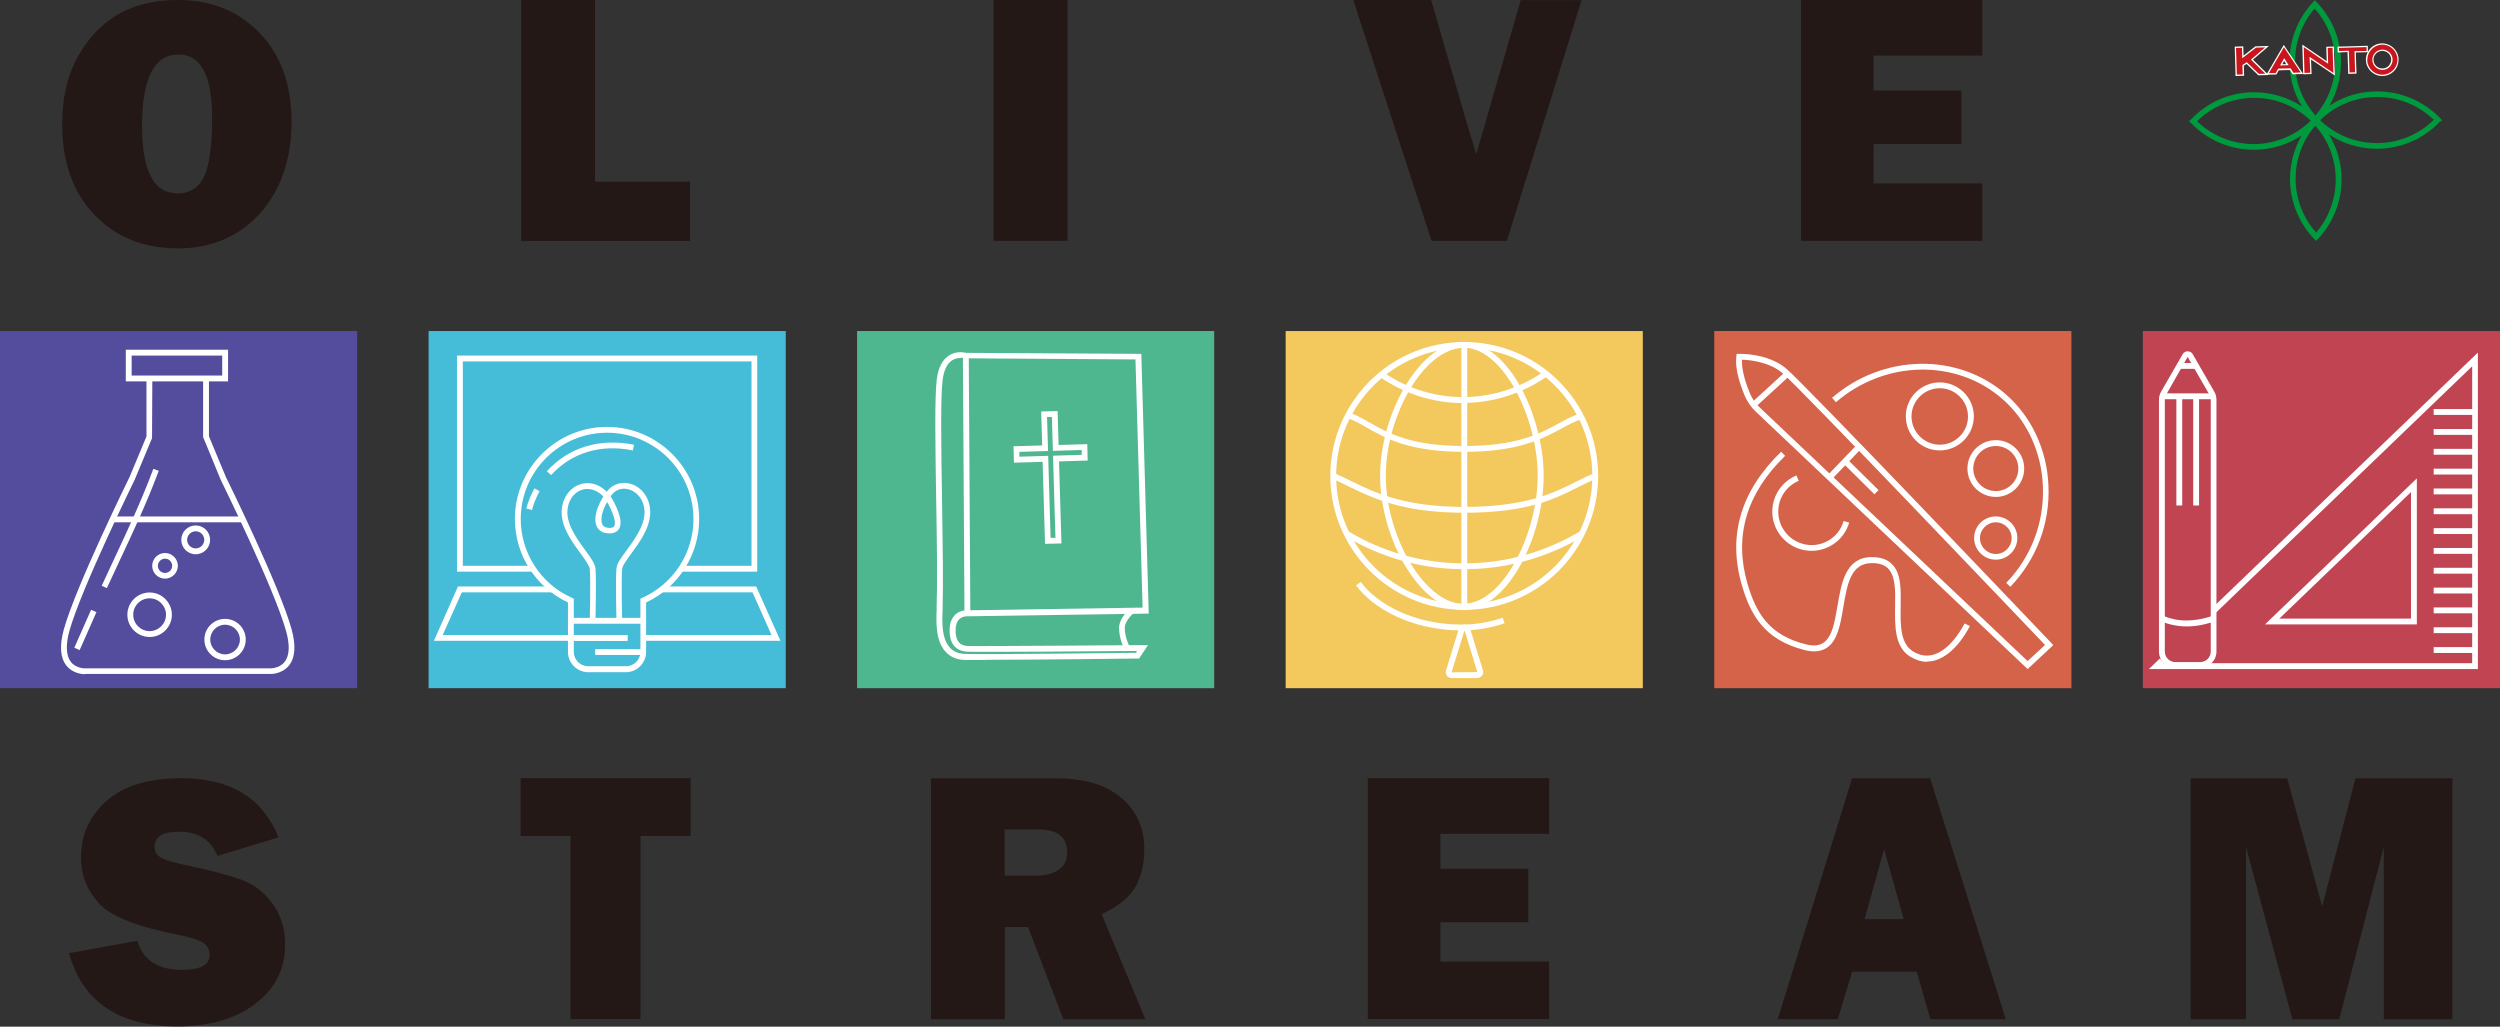 <?xml version="1.0" encoding="UTF-8"?><svg xmlns="http://www.w3.org/2000/svg" viewBox="0 0 175.28 71.98"><rect x="0" y="0" width="175.28" height="71.98" fill="#333333" stroke="none"/><defs><style>.d{fill:#f3c85d;}.e{fill:#fff;}.f{fill:#009a3e;}.g{fill:#c14452;}.h{fill:#d4634a;}.i{fill:#c9161d;}.j{fill:#231815;}.k{fill:#544c9d;}.l{fill:#45bcd8;}.m{fill:#4fb790;}</style></defs><g id="a"/><g id="b"><g id="c"><g><g><rect class="k" y="23.21" width="25.04" height="25.04"/><rect class="m" x="60.09" y="23.21" width="25.04" height="25.04"/><rect class="d" x="90.14" y="23.21" width="25.04" height="25.04"/><rect class="h" x="120.19" y="23.21" width="25.04" height="25.04"/><rect class="g" x="150.24" y="23.21" width="25.04" height="25.04"/><path class="j" d="M4.82,66.83l4.81-.87c.4,1.36,1.44,2.04,3.12,2.04,1.3,0,1.95-.35,1.95-1.04,0-.36-.15-.65-.45-.85-.3-.2-.84-.38-1.61-.54-2.96-.57-4.86-1.31-5.7-2.23-.84-.92-1.26-1.99-1.26-3.23,0-1.59,.6-2.92,1.81-3.97,1.21-1.06,2.95-1.58,5.22-1.58,3.44,0,5.71,1.38,6.82,4.15l-4.29,1.3c-.45-1.13-1.35-1.7-2.71-1.7-1.13,0-1.69,.35-1.69,1.05,0,.31,.13,.56,.38,.73,.26,.17,.75,.34,1.48,.49,2.02,.43,3.46,.81,4.31,1.13,.85,.33,1.56,.89,2.13,1.69,.57,.8,.85,1.74,.85,2.82,0,1.71-.69,3.09-2.08,4.15-1.39,1.06-3.21,1.59-5.46,1.59-4.12,0-6.66-1.72-7.62-5.15Z"/><path class="j" d="M44.91,58.61v12.84h-4.91v-12.84h-3.5v-4.05h11.92v4.05h-3.5Z"/><path class="j" d="M80.3,71.46h-5.75l-2.47-6.46h-1.63v6.46h-5.18v-16.89h8.82c1.95,0,3.46,.46,4.53,1.37,1.08,.91,1.61,2.11,1.61,3.61,0,.97-.2,1.83-.59,2.58-.4,.75-1.2,1.4-2.4,1.97l3.06,7.36Zm-9.85-10.07h2.21c.65,0,1.18-.14,1.57-.41,.4-.27,.59-.67,.59-1.2,0-1.08-.66-1.62-1.99-1.62h-2.39v3.23Z"/><path class="j" d="M108.61,67.42v4.03h-12.71v-16.89h12.71v3.9h-7.62v2.45h6.16v3.75h-6.16v2.76h7.62Z"/><path class="j" d="M135.34,71.46l-.95-3.33h-4.53l-1.01,3.33h-4.21l5.21-16.89h5.48l5.3,16.89h-5.29Zm-4.6-7.02h2.73l-1.37-4.9-1.37,4.9Z"/><path class="j" d="M171.94,54.57v16.89h-4.81v-12.08l-3.12,12.08h-3.29l-3.25-12.08v12.08h-3.88v-16.89h6.77l2.45,8.97,2.34-8.97h6.8Z"/><path class="j" d="M12.42,17.41c-2.38,0-4.31-.79-5.81-2.36-1.5-1.58-2.25-3.68-2.25-6.32s.72-4.61,2.15-6.26C7.94,.82,9.93,0,12.47,0c2.35,0,4.27,.78,5.75,2.33,1.48,1.55,2.22,3.62,2.22,6.21s-.75,4.83-2.24,6.45c-1.49,1.62-3.42,2.43-5.78,2.43Zm-.02-3.84c.87,0,1.5-.38,1.89-1.15,.38-.76,.58-2.16,.58-4.19,0-2.94-.79-4.41-2.36-4.41-1.7,0-2.55,1.67-2.55,5.02,0,3.14,.82,4.71,2.45,4.71Z"/><path class="j" d="M48.38,12.74v4.15h-11.84V0h5.18V12.74h6.66Z"/><path class="j" d="M74.84,0V16.89h-5.18V0h5.18Z"/><path class="j" d="M110.89,0l-5.24,16.89h-5.28L94.88,0h5.46l2.67,9.21c.18,.54,.34,1.08,.49,1.61l3.12-10.81h4.26Z"/><path class="j" d="M138.98,12.86v4.03h-12.71V0h12.71V3.9h-7.62v2.45h6.16v3.75h-6.16v2.76h7.62Z"/><g><path class="e" d="M5.96,47.27c-.17,0-.85-.04-1.3-.6-.44-.55-.5-1.41-.18-2.56,.84-3,4.45-10.35,4.6-10.66l1.19-2.85v-4.06h.41l-.02,4.18-1.21,2.9c-.04,.09-3.75,7.64-4.58,10.6-.28,1-.24,1.76,.11,2.2,.38,.47,1.01,.44,1.01,.44h12.93s.65,.03,1.03-.45c.35-.44,.39-1.18,.1-2.19-.83-2.97-4.54-10.51-4.58-10.59l-1.23-2.99v-4.11h.41v4.06l1.19,2.86c.15,.3,3.76,7.65,4.6,10.65,.32,1.15,.26,2.01-.18,2.56-.51,.63-1.32,.6-1.35,.59H5.96Z"/><path class="e" d="M15.99,26.74h-7.17v-2.22h7.17v2.22Zm-6.76-.41h6.35v-1.4h-6.35v1.4Z"/><path class="e" d="M7.5,41.24l-.37-.17c.29-.63,.58-1.24,.86-1.85,1-2.14,1.95-4.16,2.76-6.35l.38,.14c-.82,2.2-1.77,4.23-2.78,6.38-.29,.61-.57,1.23-.86,1.85Z"/><rect class="e" x="4.53" y="43.96" width="2.91" height=".41" transform="translate(-36.83 31.79) rotate(-66.16)"/><rect class="e" x="7.89" y="36.21" width="9.14" height=".41"/><path class="e" d="M11.57,40.57c-.5,0-.9-.41-.9-.9s.41-.9,.9-.9,.9,.41,.9,.9-.41,.9-.9,.9Zm0-1.4c-.27,0-.5,.22-.5,.5s.22,.5,.5,.5,.5-.22,.5-.5-.22-.5-.5-.5Z"/><path class="e" d="M10.49,44.66c-.86,0-1.56-.7-1.56-1.56s.7-1.56,1.56-1.56,1.56,.7,1.56,1.56-.7,1.56-1.56,1.56Zm0-2.71c-.64,0-1.15,.52-1.15,1.15s.52,1.15,1.15,1.15,1.15-.52,1.15-1.15-.52-1.15-1.15-1.15Z"/><path class="e" d="M15.78,46.29c-.8,0-1.45-.65-1.45-1.45s.65-1.45,1.45-1.45,1.45,.65,1.45,1.45-.65,1.45-1.45,1.45Zm0-2.49c-.57,0-1.04,.47-1.04,1.04s.47,1.04,1.04,1.04,1.04-.47,1.04-1.04-.47-1.04-1.04-1.04Z"/><path class="e" d="M13.72,38.86c-.56,0-1.01-.45-1.01-1.01s.45-1.01,1.01-1.01,1.01,.45,1.01,1.01-.45,1.01-1.01,1.01Zm0-1.61c-.33,0-.6,.27-.6,.6s.27,.6,.6,.6,.6-.27,.6-.6-.27-.6-.6-.6Z"/></g><g><g><path class="e" d="M43.89,47.13h-2.65c-.78,0-1.42-.64-1.42-1.42v-3.47c-2.26-1.06-3.72-3.34-3.72-5.85,0-3.56,2.9-6.46,6.46-6.46s6.46,2.9,6.46,6.46c0,2.5-1.45,4.79-3.72,5.85v3.47c0,.78-.64,1.42-1.42,1.42Zm-1.33-16.79c-3.34,0-6.05,2.72-6.05,6.05,0,2.39,1.41,4.56,3.6,5.53l.12,.05v3.73c0,.56,.45,1.01,1.01,1.01h2.65c.56,0,1.01-.45,1.01-1.01v-3.73l.12-.05c2.18-.97,3.6-3.14,3.6-5.53,0-3.34-2.72-6.05-6.05-6.05Z"/><rect class="e" x="40.02" y="43.32" width="5.08" height=".41"/><rect class="e" x="40.02" y="44.52" width="3.97" height=".41"/><rect class="e" x="41.73" y="45.51" width="3.38" height=".41"/><path class="e" d="M43.22,43.53c0-.12-.07-2.92,0-3.68,.03-.35,.34-.76,.73-1.29,.56-.77,1.26-1.73,1.24-2.68-.02-.89-.57-1.39-1.04-1.55-.48-.16-.94-.03-1.25,.35-.03,.04-.06,.07-.09,.11,.27,.44,.94,1.65,.61,2.26-.08,.15-.26,.33-.64,.35-.56,.01-.82-.25-.93-.47-.32-.64,.12-1.74,.72-2.5,.41-.51,1.06-.7,1.7-.49,.78,.26,1.3,1.02,1.32,1.93,.02,1.09-.72,2.11-1.32,2.93-.32,.44-.63,.86-.65,1.09-.07,.73,0,3.6,0,3.63h-.41Zm-.65-8.34c-.35,.61-.5,1.24-.34,1.57,.03,.06,.13,.27,.55,.25,.22,0,.27-.09,.29-.13,.16-.3-.16-1.08-.5-1.68Z"/><path class="e" d="M41.76,43.53h-.41s.07-2.91,0-3.64c-.02-.23-.33-.65-.65-1.09-.6-.82-1.35-1.84-1.32-2.93,.02-.89,.52-1.64,1.26-1.9,.72-.25,1.5,0,2.07,.69l-.31,.26c-.46-.55-1.07-.76-1.63-.57-.59,.21-.97,.81-.99,1.53-.02,.95,.68,1.91,1.24,2.68,.39,.53,.69,.95,.73,1.29,.07,.76,0,3.56,0,3.68Z"/><path class="e" d="M37.29,35.76l-.39-.11c.13-.49,.33-.97,.57-1.41l.36,.2c-.23,.42-.41,.86-.53,1.32Z"/><path class="e" d="M38.64,33.31l-.3-.27c1.53-1.68,3.7-2.34,6.11-1.86l-.08,.4c-2.27-.46-4.3,.16-5.73,1.73Z"/></g><polygon class="e" points="53.09 40.08 47.76 40.08 47.76 39.67 52.69 39.67 52.69 25.34 32.45 25.34 32.45 39.67 37.37 39.67 37.37 40.08 32.04 40.08 32.04 24.93 53.09 24.93 53.09 40.08"/><polygon class="e" points="43.99 44.93 30.42 44.93 32.11 41.12 38.71 41.12 38.71 41.53 32.38 41.53 31.04 44.52 43.99 44.52 43.99 44.93"/><polygon class="e" points="54.72 44.93 45.11 44.93 45.11 44.52 54.09 44.52 52.76 41.53 46.42 41.53 46.42 41.12 53.02 41.12 54.72 44.93"/></g><rect class="l" x="30.05" y="23.21" width="25.04" height="25.04"/><g><g><path class="e" d="M43.89,47.13h-2.65c-.78,0-1.42-.64-1.42-1.42v-3.47c-2.26-1.06-3.72-3.34-3.72-5.85,0-3.56,2.9-6.46,6.46-6.46s6.46,2.9,6.46,6.46c0,2.5-1.45,4.79-3.72,5.85v3.47c0,.78-.64,1.42-1.42,1.42Zm-1.33-16.79c-3.34,0-6.05,2.72-6.05,6.05,0,2.39,1.41,4.56,3.6,5.53l.12,.05v3.73c0,.56,.45,1.01,1.01,1.01h2.65c.56,0,1.01-.45,1.01-1.01v-3.73l.12-.05c2.18-.97,3.6-3.14,3.6-5.53,0-3.34-2.72-6.05-6.05-6.05Z"/><rect class="e" x="40.02" y="43.32" width="5.08" height=".41"/><rect class="e" x="40.02" y="44.52" width="3.97" height=".41"/><rect class="e" x="41.73" y="45.51" width="3.38" height=".41"/><path class="e" d="M43.22,43.53c0-.12-.07-2.92,0-3.68,.03-.35,.34-.76,.73-1.29,.56-.77,1.26-1.73,1.24-2.68-.02-.89-.57-1.39-1.04-1.55-.48-.16-.94-.03-1.25,.35-.03,.04-.06,.07-.09,.11,.27,.44,.94,1.65,.61,2.26-.08,.15-.26,.33-.64,.35-.56,.01-.82-.25-.93-.47-.32-.64,.12-1.74,.72-2.5,.41-.51,1.06-.7,1.7-.49,.78,.26,1.3,1.02,1.32,1.93,.02,1.09-.72,2.11-1.32,2.93-.32,.44-.63,.86-.65,1.09-.07,.73,0,3.6,0,3.63h-.41Zm-.65-8.34c-.35,.61-.5,1.24-.34,1.57,.03,.06,.13,.27,.55,.25,.22,0,.27-.09,.29-.13,.16-.3-.16-1.08-.5-1.68Z"/><path class="e" d="M41.76,43.53h-.41s.07-2.91,0-3.64c-.02-.23-.33-.65-.65-1.09-.6-.82-1.35-1.84-1.32-2.93,.02-.89,.52-1.64,1.26-1.9,.72-.25,1.5,0,2.07,.69l-.31,.26c-.46-.55-1.07-.76-1.63-.57-.59,.21-.97,.81-.99,1.53-.02,.95,.68,1.91,1.24,2.68,.39,.53,.69,.95,.73,1.29,.07,.76,0,3.56,0,3.68Z"/><path class="e" d="M37.29,35.76l-.39-.11c.13-.49,.33-.97,.57-1.41l.36,.2c-.23,.42-.41,.86-.53,1.32Z"/><path class="e" d="M38.64,33.31l-.3-.27c1.53-1.68,3.7-2.34,6.11-1.86l-.08,.4c-2.27-.46-4.3,.16-5.73,1.73Z"/></g><polygon class="e" points="53.09 40.08 47.76 40.08 47.76 39.67 52.69 39.67 52.69 25.34 32.45 25.34 32.45 39.67 37.37 39.67 37.37 40.08 32.04 40.08 32.04 24.93 53.09 24.93 53.09 40.08"/><polygon class="e" points="43.99 44.93 30.42 44.93 32.11 41.12 38.71 41.12 38.71 41.53 32.38 41.53 31.04 44.52 43.99 44.52 43.99 44.93"/><polygon class="e" points="54.72 44.93 45.11 44.93 45.11 44.52 54.09 44.52 52.76 41.53 46.42 41.53 46.42 41.12 53.02 41.12 54.72 44.93"/></g><g><path class="e" d="M102.66,42.76c-5.18,0-9.39-4.21-9.39-9.39s4.21-9.39,9.39-9.39,9.39,4.21,9.39,9.39-4.21,9.39-9.39,9.39Zm0-18.37c-4.95,0-8.98,4.03-8.98,8.98s4.03,8.98,8.98,8.98,8.98-4.03,8.98-8.98-4.03-8.98-8.98-8.98Z"/><path class="e" d="M102.66,35.95c-4.34,0-6.46-1.04-8.15-1.87-.39-.19-.75-.37-1.11-.52l.16-.38c.37,.15,.74,.33,1.13,.53,1.66,.81,3.73,1.83,7.97,1.83s6.24-.96,7.75-1.72c.46-.24,.9-.46,1.36-.63l.14,.38c-.44,.17-.87,.38-1.32,.61-1.55,.79-3.47,1.77-7.93,1.77Z"/><path class="e" d="M102.66,39.91h-.05c-3.69-.01-6.55-1.27-8.3-2.32l.21-.35c1.7,1.03,4.49,2.25,8.09,2.26h.05c3.62,0,6.42-1.23,8.14-2.26l.21,.35c-1.76,1.06-4.64,2.32-8.35,2.32Z"/><path class="e" d="M102.66,31.68c-3.85,0-5.5-.94-6.81-1.69-.49-.28-.91-.52-1.39-.68l.13-.39c.51,.18,.97,.44,1.46,.72,1.28,.73,2.87,1.63,6.61,1.63s5.32-.88,6.64-1.59c.49-.27,.96-.52,1.47-.69l.13,.39c-.48,.16-.91,.39-1.41,.66-1.35,.73-3.04,1.64-6.83,1.64Z"/><path class="e" d="M102.59,28.26h-.03c-2.78,0-4.84-1.15-5.83-1.84l.23-.34c.94,.66,2.92,1.76,5.59,1.76h.03c2.72,0,4.73-1.14,5.69-1.81l.24,.33c-1,.71-3.09,1.89-5.93,1.89Z"/><path class="e" d="M102.61,42.76c-.91,0-1.84-.45-2.71-1.3-1.85-1.81-3.14-5.14-3.14-8.09s1.29-6.27,3.14-8.09c.89-.87,1.85-1.32,2.77-1.3h0c3.08,.06,5.56,5.19,5.56,9.39s-2.48,9.32-5.56,9.39h-.06Zm0-18.37c-.8,0-1.63,.41-2.43,1.18-1.78,1.74-3.02,4.95-3.02,7.79s1.24,6.05,3.02,7.79c.81,.79,1.64,1.2,2.47,1.18,2.78-.06,5.16-4.98,5.16-8.98s-2.38-8.92-5.16-8.98h-.05Z"/><rect class="e" x="102.46" y="24.19" width=".41" height="18.37"/><path class="e" d="M102.48,44.2c-3.54,0-6.27-1.58-7.4-3.16l.33-.24c1.07,1.49,3.67,2.99,7.06,2.99h.03c.96,0,1.92-.16,2.86-.48l.13,.39c-.98,.33-1.98,.5-2.99,.5h-.03Z"/><path class="e" d="M103.58,47.54h-1.8c-.12,0-.24-.05-.32-.15-.08-.09-.11-.22-.09-.34l.9-2.93c.04-.19,.21-.33,.41-.33s.37,.14,.41,.34l.89,2.89c.03,.15,0,.27-.08,.36-.08,.09-.19,.15-.32,.15Zm-.91-3.31l-.9,2.91,1.81-.02-.89-2.9h-.02Z"/></g><g><rect class="e" x="122.62" y="27.11" width="3.03" height=".41" transform="translate(14.16 91.05) rotate(-42.51)"/><g><path class="e" d="M135.12,46.4c-.39,0-.79-.12-1.17-.35-1.12-.67-1.1-2.13-1.08-3.54,.02-1.09,.03-2.12-.49-2.65-.25-.26-.62-.38-1.14-.38-1.48,0-1.73,1.49-2,3.08-.2,1.21-.4,2.36-1.16,2.86-.4,.26-.9,.32-1.54,.16-2.93-.72-3.85-2.62-4.42-4.57-1-3.46-.07-6.6,2.76-9.34l.28,.29c-2.71,2.63-3.6,5.63-2.65,8.93,.61,2.12,1.55,3.66,4.12,4.29,.52,.13,.91,.09,1.21-.11,.62-.41,.8-1.47,.99-2.59,.27-1.6,.57-3.42,2.4-3.42,.63,0,1.09,.16,1.43,.5,.64,.65,.62,1.76,.6,2.94-.02,1.29-.04,2.63,.88,3.18,.48,.29,.97,.36,1.45,.21,1.28-.39,2.14-2.16,2.15-2.18l.37,.18c-.04,.08-.94,1.95-2.4,2.4-.2,.06-.41,.09-.61,.09Z"/><path class="e" d="M140.96,41.15l-.3-.28c1.77-1.84,2.68-4.26,2.57-6.81-.1-2.38-1.13-4.6-2.83-6.08-3.23-2.84-8.25-2.74-11.68,.22l-.27-.31c3.57-3.09,8.83-3.19,12.21-.22,1.78,1.56,2.86,3.88,2.96,6.37,.12,2.66-.84,5.19-2.68,7.11Z"/><path class="e" d="M142.16,46.91l-19.05-18.04c-.35-.33-.61-.71-.79-1.14-.32-.77-.69-1.86-.58-2.75l.02-.17h.18c.08,0,1.99-.05,3.27,1.01,1.24,1.02,17.9,18.51,18.61,19.26l.14,.15-1.8,1.68Zm-20.03-21.69c-.03,.81,.33,1.81,.56,2.36,.16,.38,.39,.72,.7,1l18.77,17.77,1.22-1.13c-1.67-1.75-17.27-18.12-18.43-19.08-.95-.79-2.33-.91-2.82-.92Z"/><rect class="e" x="127.94" y="32.14" width="2.84" height=".41" transform="translate(16.42 103.22) rotate(-46.15)"/><rect class="e" x="130.26" y="31.88" width=".41" height="3.1" transform="translate(14.92 102.62) rotate(-45.29)"/><path class="e" d="M139.93,39.24c-.84,0-1.52-.68-1.52-1.52s.68-1.51,1.52-1.51,1.51,.68,1.51,1.51-.68,1.52-1.51,1.52Zm0-2.62c-.61,0-1.11,.5-1.11,1.11s.5,1.11,1.11,1.11,1.11-.5,1.11-1.11-.5-1.11-1.11-1.11Z"/><path class="e" d="M139.93,34.84c-1.1,0-1.99-.89-1.99-1.99s.89-1.99,1.99-1.99,1.99,.89,1.99,1.99-.89,1.99-1.99,1.99Zm0-3.57c-.87,0-1.58,.71-1.58,1.58s.71,1.58,1.58,1.58,1.58-.71,1.58-1.58-.71-1.58-1.58-1.58Z"/><path class="e" d="M136,31.58c-1.32,0-2.38-1.07-2.38-2.39s1.07-2.38,2.38-2.38,2.39,1.07,2.39,2.38-1.07,2.39-2.39,2.39Zm0-4.36c-1.09,0-1.98,.89-1.98,1.98s.89,1.98,1.98,1.98,1.98-.89,1.98-1.98-.89-1.98-1.98-1.98Z"/><path class="e" d="M127.01,38.62c-.25,0-.51-.04-.77-.11-1.46-.43-2.3-1.96-1.87-3.41,.23-.8,.81-1.44,1.58-1.77l.16,.38c-.65,.28-1.14,.82-1.34,1.5-.36,1.24,.35,2.55,1.59,2.91,.6,.18,1.23,.11,1.78-.19,.55-.3,.95-.8,1.12-1.4l.39,.11c-.35,1.2-1.45,1.98-2.64,1.98Z"/></g></g><g><polygon class="e" points="173.73 46.91 150.66 46.91 151.43 46.17 151.71 46.46 151.67 46.5 173.33 46.5 173.33 25.68 155.35 42.97 155.06 42.67 173.73 24.72 173.73 46.91"/><path class="e" d="M169.45,43.78h-10.65l10.65-10.24v10.24Zm-9.64-.41h9.23v-8.87l-9.23,8.87Z"/><rect class="e" x="170.63" y="45.37" width="2.9" height=".41"/><rect class="e" x="170.63" y="43.98" width="2.9" height=".41"/><rect class="e" x="170.63" y="42.59" width="2.9" height=".41"/><rect class="e" x="170.63" y="41.2" width="2.9" height=".41"/><rect class="e" x="170.63" y="39.81" width="2.9" height=".41"/><rect class="e" x="170.63" y="38.42" width="2.9" height=".41"/><rect class="e" x="170.63" y="37.03" width="2.9" height=".41"/><rect class="e" x="170.63" y="35.64" width="2.9" height=".41"/><rect class="e" x="170.63" y="34.25" width="2.9" height=".41"/><rect class="e" x="170.63" y="32.86" width="2.9" height=".41"/><rect class="e" x="170.63" y="31.47" width="2.9" height=".41"/><rect class="e" x="170.63" y="30.08" width="2.9" height=".41"/><rect class="e" x="170.63" y="28.68" width="2.9" height=".41"/><path class="e" d="M154.26,46.84h-1.74c-.63,0-1.15-.52-1.15-1.15V28.03c0-.2,.05-.4,.15-.57l1.52-2.64c.14-.25,.54-.25,.69,0l1.52,2.64c.1,.17,.15,.37,.15,.57v17.65c0,.63-.52,1.15-1.15,1.15Zm-.88-21.82l-1.5,2.64c-.06,.11-.1,.24-.1,.37v17.65c0,.41,.33,.74,.74,.74h1.74c.41,0,.74-.33,.74-.74V28.03c0-.13-.03-.26-.1-.37l-1.52-2.64Z"/><rect class="e" x="151.57" y="27.58" width="3.64" height=".41"/><rect class="e" x="152.8" y="25.45" width="1.18" height=".41"/><path class="e" d="M153.31,43.92c-.62,0-1.25-.13-1.82-.37l.16-.38c.56,.23,1.17,.36,1.78,.33,.71-.02,1.41-.21,1.7-.33l.16,.38c-.39,.16-1.13,.35-1.85,.37-.04,0-.08,0-.13,0Z"/><rect class="e" x="152.59" y="27.78" width=".41" height="7.66"/><rect class="e" x="153.77" y="27.78" width=".41" height="7.66"/></g><g><path class="e" d="M69.08,46.27c-.57,0-1.04,0-1.38,0-.59,0-1.06-.2-1.39-.56-.73-.77-.67-2.12-.64-2.93v-.21c.06-1.73,.02-4.61-.03-7.4-.06-3.78-.12-7.34,.04-8.58,.1-.81,.39-1.37,.86-1.67,.51-.33,1.06-.21,1.2-.18l12.28,.07,.52,18.21-12.71,.19s-.33-.02-.56,.19c-.18,.16-.27,.42-.27,.78-.01,.95,.47,1.09,.84,1.11,.61,.03,12.15-.06,12.27-.06h.38l-.63,.94h-.11c-.08,0-7.16,.09-10.68,.09Zm-1.73-21.17c-.17,0-.38,.03-.59,.16-.36,.23-.58,.69-.67,1.37-.16,1.21-.1,4.92-.04,8.52,.04,2.79,.09,5.68,.04,7.42v.22c-.04,.74-.09,1.99,.52,2.63,.26,.28,.63,.42,1.1,.43,2.29,.04,10.87-.07,11.93-.08l.08-.13c-2.05,.02-11.35,.09-11.91,.05-.57-.03-1.25-.32-1.23-1.53,0-.48,.15-.84,.41-1.08,.36-.33,.83-.29,.85-.29l12.27-.19-.5-17.4-11.97-.08s-.13-.04-.31-.04Z"/><path class="e" d="M78.93,45.61c-.15-.11-.47-.88-.47-1.59,0-.59,.53-1.12,.7-1.29l.32,.25-.04,.04c-.39,.38-.58,.72-.58,1,0,.62,.28,1.22,.33,1.29l-.27,.3Z"/><rect class="e" x="67.57" y="24.95" width=".41" height="18.06" transform="translate(-.21 .41) rotate(-.35)"/><path class="e" d="M73.27,38.13l-.17-5.75-2.01,.06-.03-1.15,2.01-.06-.07-2.38,1.15-.03,.07,2.38,2.01-.06,.03,1.15-2.01,.06,.17,5.75-1.15,.03Zm.22-6.17l.17,5.75h.34l-.17-5.76,2.01-.06v-.34l-2.02,.06-.07-2.38h-.34l.07,2.39-2.01,.06v.34l2.02-.06Z"/></g></g><g><path class="f" d="M171.09,8.29h0c-1.12-1.16-2.69-1.88-4.41-1.88-.06,0-.13,0-.19,0-1.18,.03-2.26,.4-3.17,1,.51-.89,.81-1.93,.81-3.02,0-.06,0-.12,0-.18-.05-1.59-.69-3.02-1.72-4.07l-.1-.13-.12,.12c-1.03,1.1-1.67,2.58-1.67,4.19,0,.06,0,.12,0,.18,.03,1.09,.35,2.1,.88,2.97-.96-.63-2.12-1-3.35-1-.06,0-.12,0-.18,0-1.66,.05-3.14,.75-4.21,1.86l-.18,.17,.11,.1c1.12,1.17,2.69,1.9,4.42,1.9,.06,0,.12,0,.18,0,1.18-.03,2.26-.4,3.18-1-.51,.9-.81,1.93-.81,3.03,0,.06,0,.12,0,.18,.05,1.58,.69,3,1.7,4.05l.12,.13,.12-.11h0c1.03-1.1,1.67-2.57,1.67-4.19,0-.06,0-.12,0-.18-.03-1.09-.35-2.11-.88-2.98,.96,.63,2.11,1,3.35,1,.06,0,.12,0,.18,0,1.68-.05,3.18-.77,4.25-1.9l.16-.09-.14-.15Zm-10.18-3.98c0-1.42,.52-2.71,1.37-3.72,.86,.97,1.4,2.22,1.44,3.62,0,.06,0,.12,0,.17,0,1.42-.52,2.71-1.38,3.72-.86-.97-1.39-2.23-1.43-3.62,0-.06,0-.12,0-.17Zm-2.74,5.79c-.06,0-.12,0-.17,0-1.53,0-2.93-.61-3.96-1.6,.99-.97,2.34-1.59,3.84-1.64,.06,0,.11,0,.17,0,1.53,0,2.93,.61,3.96,1.6-.99,.97-2.34,1.59-3.83,1.64Zm5.59,2.49c0,1.41-.51,2.71-1.37,3.72-.86-.97-1.39-2.22-1.44-3.61,0-.06,0-.11,0-.17,0-1.42,.52-2.72,1.38-3.72,.86,.97,1.39,2.23,1.43,3.62,0,.06,0,.11,0,.17Zm3.04-2.56c-.06,0-.12,0-.17,0-1.53,0-2.93-.61-3.96-1.6,.99-.97,2.34-1.59,3.83-1.63,.06,0,.12,0,.18,0,1.53,0,2.93,.61,3.96,1.6-.99,.97-2.34,1.59-3.84,1.63Z"/><g><g><polygon class="e" points="156.68 3.27 157.28 3.25 157.3 3.9 158.13 3.25 159.08 3.22 157.96 4.18 159.05 5.26 158.34 5.28 157.51 4.48 157.32 4.61 157.34 5.31 156.74 5.33 156.68 3.27"/><path class="e" d="M160.12,3.15l1.36,2.04-.74,.02-.19-.3-.78,.02-.17,.29-.7,.02,1.22-2.09Zm-.1,1.35h.27l-.14-.23-.13,.23Z"/><polygon class="e" points="162.03 4.17 162.07 5.19 161.48 5.21 161.42 3.13 163.13 4.29 163.1 3.28 163.63 3.26 163.7 5.29 162.03 4.17"/><polygon class="e" points="164.59 3.65 163.9 3.68 163.89 3.27 166.01 3.21 166.02 3.66 165.17 3.68 165.22 5.16 164.64 5.18 164.59 3.65"/><path class="e" d="M167.03,5.33c-.62,0-1.13-.49-1.15-1.11-.02-.63,.48-1.16,1.11-1.18h0c.65,0,1.16,.5,1.18,1.11,0,.31-.1,.6-.31,.82-.21,.22-.5,.35-.8,.36h-.03Zm-.02-1.76c-.34,.01-.61,.3-.6,.63,.01,.33,.28,.6,.62,.6,.18,0,.33-.07,.45-.19,.11-.12,.17-.28,.17-.44-.01-.34-.28-.6-.62-.6v-.09l-.02,.09Z"/></g><polygon class="i" points="158.82 3.32 158.17 3.34 157.21 4.08 157.19 3.35 156.77 3.36 156.83 5.23 157.24 5.22 157.22 4.56 157.52 4.36 158.37 5.18 158.83 5.17 157.82 4.18 158.82 3.32"/><path class="i" d="M159.86,4.59l.29-.51,.31,.49m.14,.22l.19,.31,.52-.02-1.18-1.77-1.06,1.82h.48l.18-.32m.1-.2l.67-.02m-.79,.24l.87-.03"/><polygon class="i" points="161.57 5.11 161.98 5.1 161.93 3.99 163.6 5.12 163.54 3.35 163.2 3.36 163.23 4.47 161.52 3.3 161.57 5.11"/><polygon class="i" points="164.73 5.08 165.12 5.07 165.08 3.59 165.93 3.57 165.92 3.3 163.98 3.36 163.99 3.58 164.68 3.56 164.73 5.08"/><path class="i" d="M165.98,4.22c-.02-.58,.44-1.07,1.02-1.09,.58-.02,1.07,.44,1.09,1.02,.02,.58-.44,1.07-1.03,1.09-.58,.02-1.07-.44-1.09-1.02Zm1.08,.68c.39-.01,.7-.34,.69-.73-.01-.39-.34-.7-.73-.69-.39,.01-.7,.34-.69,.73,.01,.39,.34,.7,.73,.69Z"/></g></g></g></g></g></svg>